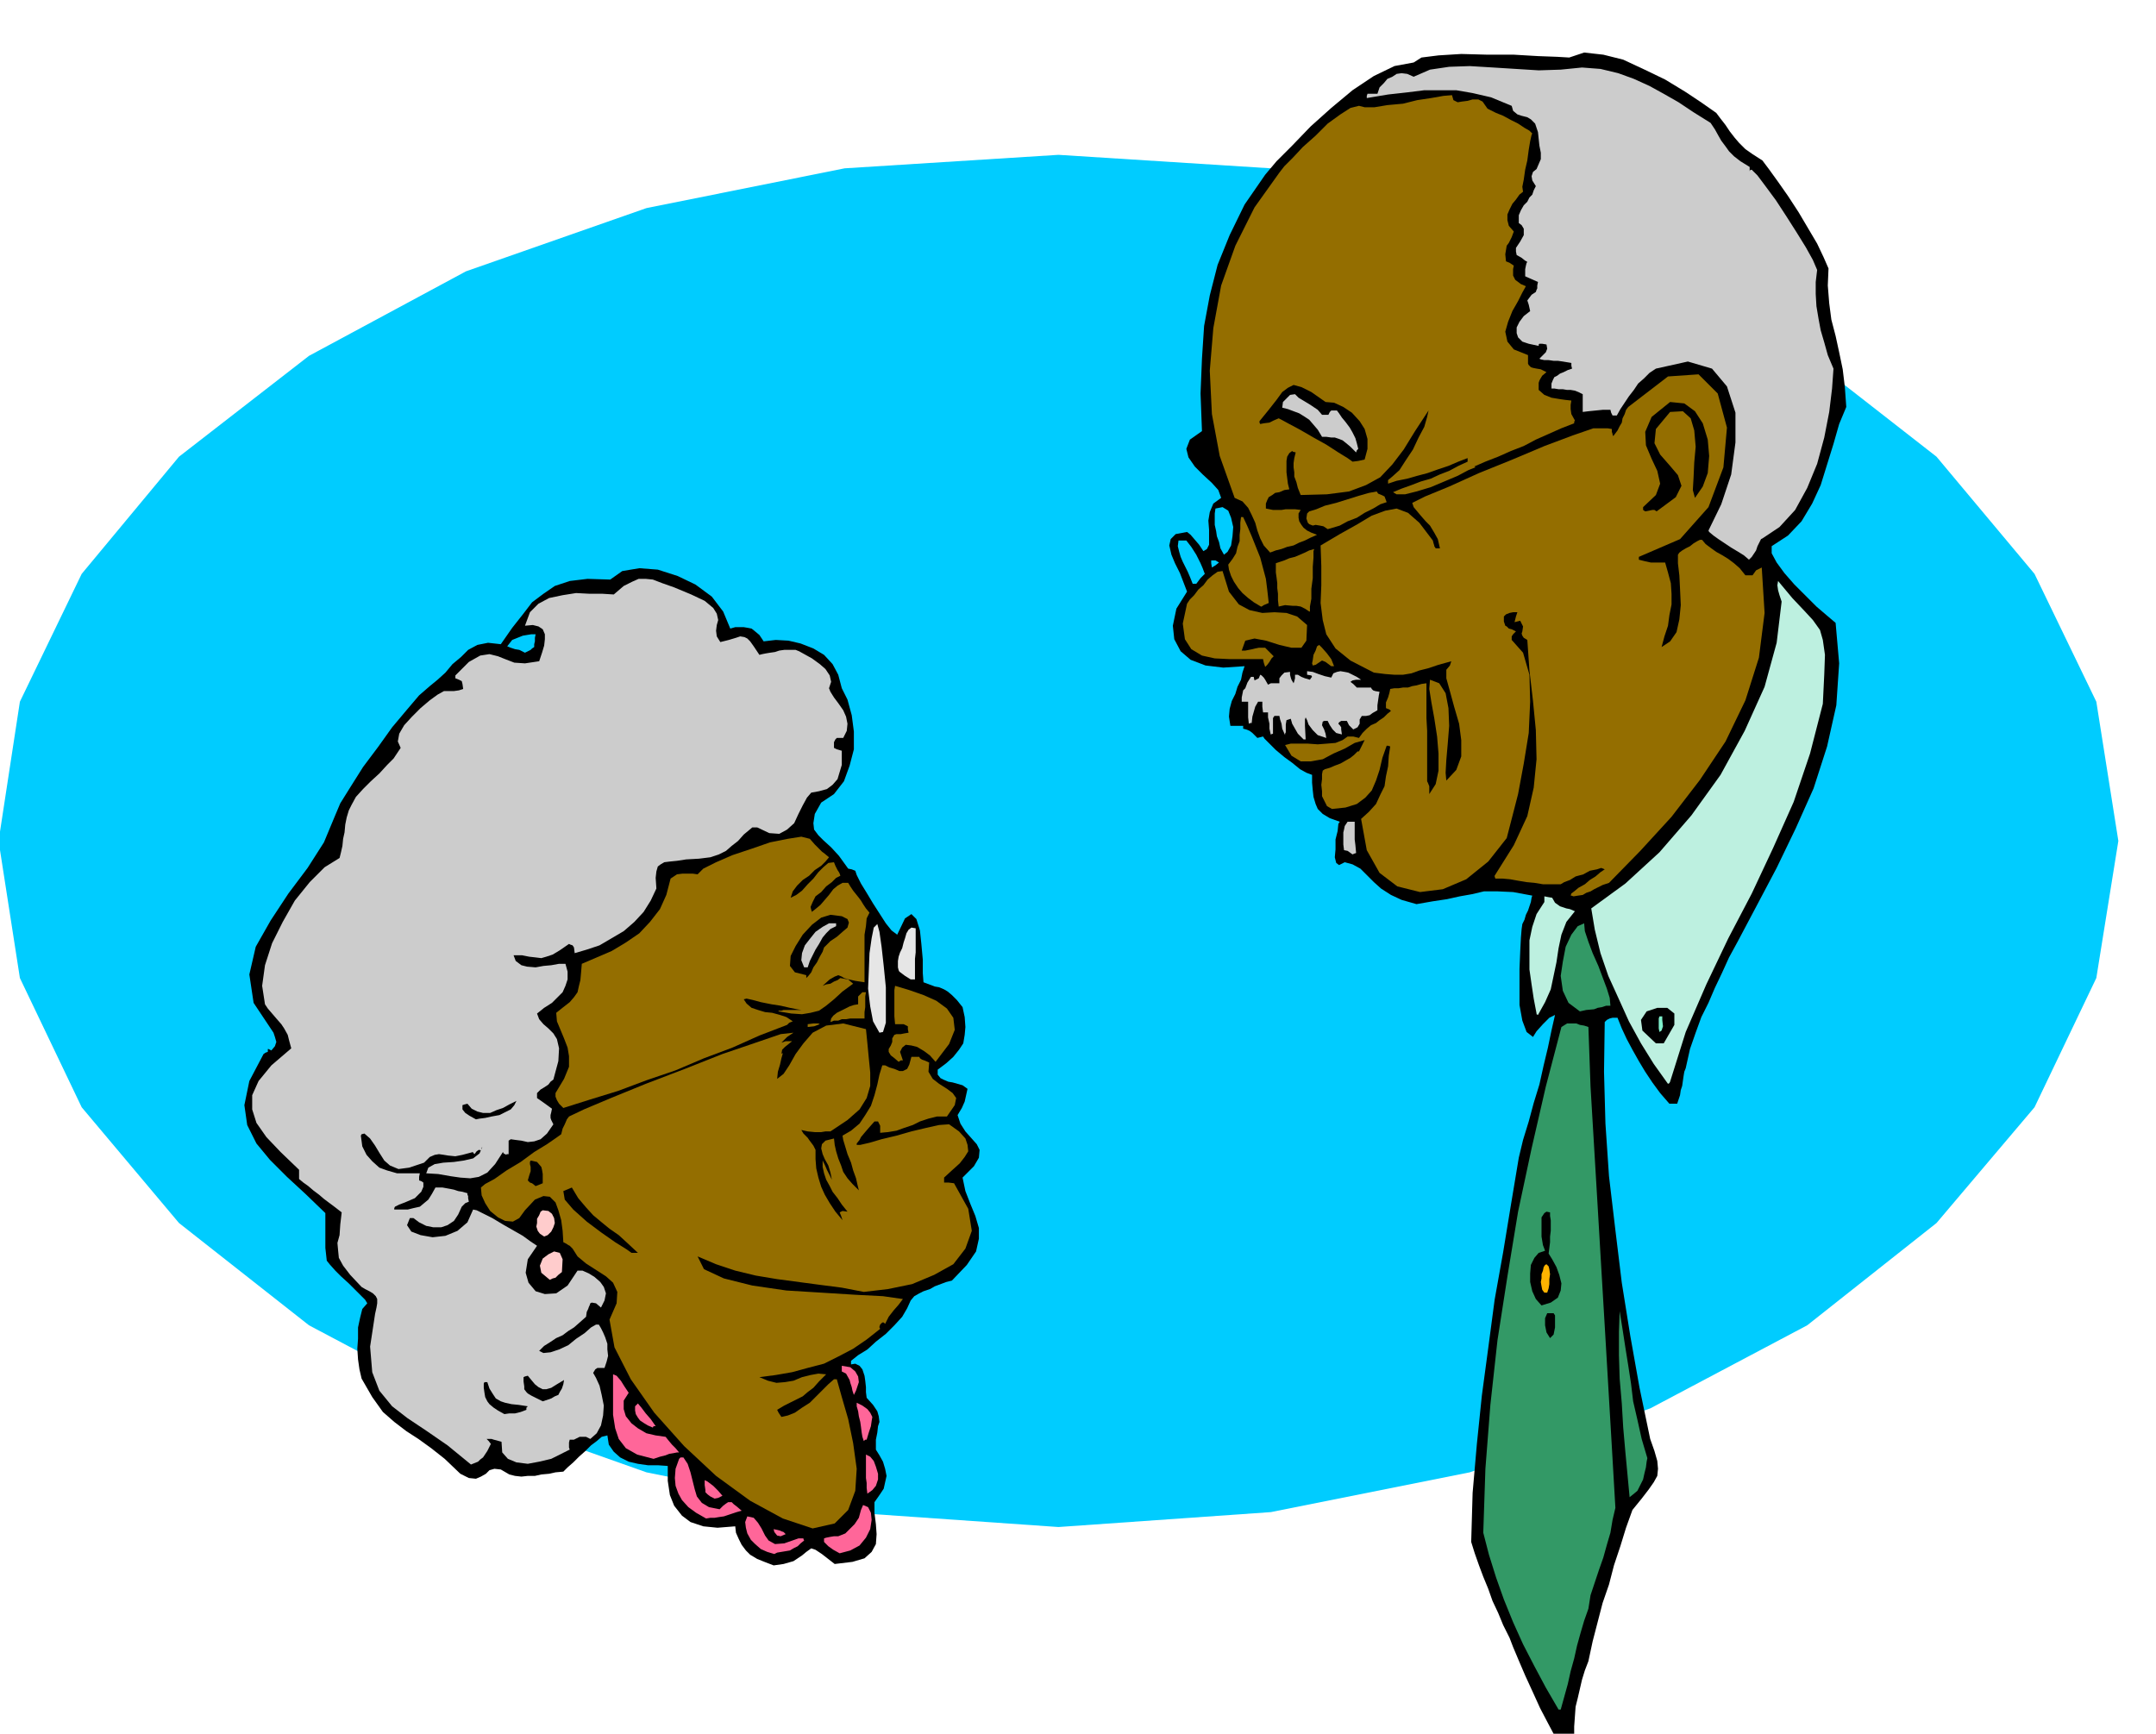 <svg xmlns="http://www.w3.org/2000/svg" width="490.455" height="394.455" fill-rule="evenodd" stroke-linecap="round" preserveAspectRatio="none" viewBox="0 0 3035 2441"><style>.pen1{stroke:none}.brush2{fill:#000}.brush3{fill:#396}.brush4{fill:#f69}.brush5{fill:#946e00}.brush6{fill:#ccc}.brush8{fill:#fcc}.brush9{fill:#bdf0e0}.brush10{fill:#e6e6e6}</style><path d="m1490 218 299 19 280 56 254 89 221 119 182 142 138 165 87 180 31 196-31 193-87 182-138 163-182 144-221 117-254 90-280 56-299 21-301-21-279-56-254-90-221-117-183-144-137-163-87-182-30-193 30-196 87-180 137-165 183-142 221-119 254-89 279-56 301-19z" class="pen1" style="fill:#0cf"/><path d="m2197 2454-9-11-9-17-11-21-10-22-11-24-9-21-8-19-5-13-9-18-7-17-8-17-6-17-7-17-6-16-6-17-5-16 2-69 6-69 7-68 9-67 9-68 12-67 11-67 11-66 6-25 8-26 7-26 8-26 6-27 6-25 5-24 5-22-8 4-9 9-9 10-5 8-9-7-6-16-4-22v-51l1-24 1-20 1-12 1-7 3-6 2-7 3-6 2-6 2-6 1-6 1-3-27-5-22-1h-19l-17 4-17 3-18 4-20 3-23 4-21-6-15-7-14-9-10-9-10-10-9-9-11-6-11-3-8 4-4-3-2-8 1-11v-14l3-12 1-10 2-3-14-5-10-6-7-7-3-7-3-10-1-9-1-11v-11l-8-3-9-5-11-9-11-8-12-10-9-9-7-7-2-3-4 1-4 1-7-7-4-3-5-2-4-1v-4h-18l-2-13 1-11 3-11 5-10 3-10 5-10 2-10 3-9-30 2-25-3-21-8-14-12-9-17-2-19 5-24 15-24-5-13-5-13-7-14-5-12-3-13 2-9 7-7 16-3 5 4 6 7 6 7 6 9 5-3 3-6v-21l-1-13 2-12 5-12 11-8-4-11-9-10-13-12-11-11-9-13-3-12 5-13 17-12-2-53 2-49 3-46 8-43 11-43 17-42 21-43 29-42 16-19 22-22 26-27 29-26 30-25 30-20 29-14 27-5 11-7 24-3 32-2 37 1h37l34 2 27 1 17 1 21-7 27 3 28 7 30 14 29 14 28 17 24 16 20 14 6 8 7 9 6 9 7 9 6 7 9 9 10 7 14 9 9 12 13 18 14 20 15 23 13 22 13 22 9 19 7 16-1 24 2 25 3 23 6 23 5 23 5 24 3 25 2 28-10 24-8 28-9 29-9 29-12 26-15 25-19 20-23 15v10l7 13 11 15 14 16 15 15 16 16 14 12 13 11 5 57-4 59-13 58-19 59-25 56-27 56-28 53-27 51-12 22-10 22-10 21-9 21-10 20-8 22-8 23-6 27-2 5-1 6-1 7-1 7-2 6-1 7-2 6-2 6h-11l-13-15-11-15-10-15-9-15-9-16-8-15-7-15-6-15h-7l-4 1-4 2-3 3-1 70 2 73 5 74 9 76 9 74 12 75 13 73 15 72 6 17 4 14 1 11-1 10-5 9-7 10-10 13-13 16-9 25-8 26-9 27-7 27-9 26-7 27-7 27-6 28-5 13-4 13-3 13-3 13-3 12-1 14-1 14v15l-4 5-4 2h-6l-5 1zM1723 781l5-4 5-9 2-13 1-13-3-13-4-10-8-5-10 2-1 7v16l2 9 1 7 3 8 2 9 5 9zm-17 18 5-3 5-4-5-3h-6v4l1 6zm-27 23h5l6-8 6-6-3-8-3-7-3-6-3-6-7-11-7-9h-11l-1 8 2 8 2 7 3 7 3 6 4 8 3 7 4 10z" class="pen1 brush2"/><path d="m2194 2407-18-31-16-30-16-31-14-31-13-32-11-31-10-32-8-31 3-90 7-90 10-91 14-90 15-91 19-89 20-87 22-84 8-5h13l5 2 6 1 6 2 3 84 5 84 5 84 5 85 5 84 5 85 5 85 5 86-4 17-3 18-5 17-5 18-6 17-6 18-6 18-3 19-6 17-5 17-5 18-4 18-5 18-4 18-5 18-5 18h-3z" class="pen1 brush3"/><path d="m1089 2204-13-5-10-4-10-6-6-6-6-8-4-8-4-9-1-9-25 2-20-2-18-6-12-9-11-14-6-15-3-20v-21l-14-1h-14l-14-2-13-3-12-6-9-8-7-10-2-13-8 2-7 6-8 6-8 8-9 8-8 8-8 7-6 6-11 1-9 2-11 1-9 2h-10l-9 1-9-1-8-2-12-7-9-1-7 2-5 5-7 4-7 3-10-1-12-6-22-21-19-15-18-13-17-11-17-13-16-14-15-21-15-26-3-13-2-14-1-15 1-14v-16l3-14 3-12 7-8-3-5-6-6-9-9-8-8-11-10-8-8-8-9-4-5-1-9-1-9v-49l-28-27-26-24-24-24-19-23-13-26-4-28 7-34 20-38 3-2 3-1v-4h1l4 2 5-6 2-6-2-7-2-6-28-42-6-40 9-39 21-37 25-38 27-36 23-36 15-36 8-19 15-24 17-27 21-28 20-28 21-25 17-20 15-13 11-9 11-10 10-12 12-10 10-10 13-7 15-3 18 2 16-23 15-19 13-17 16-12 16-11 21-7 25-3 32 1 17-12 24-4 26 2 28 9 25 12 23 17 16 21 10 24 7-2h12l6 1 5 1 5 4 6 5 6 9 17-2 18 1 17 4 18 7 15 9 12 13 8 15 5 19 8 16 6 22 3 23v25l-6 23-8 22-14 18-18 12-9 16-2 13 1 9 6 8 7 7 11 10 11 12 13 18 5 1 5 2 2 6 6 12 8 13 9 15 9 14 9 14 8 10 8 6 11-23 9-6 7 7 5 16 2 19 2 22v19l1 13 8 3 8 3 6 1 7 3 5 3 6 5 7 7 8 10 3 14 1 14-1 11-2 12-6 9-8 10-10 9-12 9v7l4 5 4 2 7 3 6 1 7 2 7 2 7 5-2 9-2 9-4 9-6 10 4 12 7 11 8 9 8 9 4 8-1 11-7 12-16 16 4 19 7 18 7 17 5 17v15l-4 18-13 19-21 22-8 2-8 3-8 3-7 4-9 3-6 3-7 4-5 6-5 11-7 12-11 12-12 12-14 11-12 11-13 8-10 8v5l6-1 6 3 4 5 3 9 1 7 1 9v7l1 8 9 10 6 9 2 7 1 8-2 6-1 9-2 10v14l5 8 5 9 3 10 2 10-2 9-2 9-6 9-7 10v15l2 16 1 14-1 14-6 11-10 9-17 5-25 3-9-7-9-7-9-6-6-2-7 5-6 5-6 4-6 4-7 2-7 2-7 1-7 1zM739 919l4-2 4-2 2-2 3-2v-4l1-4v-5l1-5h-6l-6 1-6 1-5 2-10 4-7 9 5 2 6 2 6 1 8 4z" class="pen1 brush2"/><path d="m1090 2188-10-3-9-4-8-7-6-6-5-9-2-8-1-8 3-8 9 2 6 7 5 8 5 10 5 7 9 5 13-1 20-7h7v1l1 2-5 4-4 4-6 3-5 3-6 1-6 1-6 1-4 2zm92-1-9-5-7-5-6-6v-5l3-1 5-1 6-1h6l5-2 5-2 4-4 3-3 6-6 6-9 3-11 3-7 7 3 4 8 1 10-2 13-6 12-9 11-13 7-15 4z" class="pen1 brush4"/><path d="m1094 2162-4-5-1-4 5 1 4 1 2 1 3 1 1 1 2 2-7 3-5-1z" class="pen1 brush4"/><path d="m1144 2152-42-14-46-25-48-35-45-42-42-47-33-47-23-45-7-39 10-23 1-16-6-13-10-9-14-9-14-9-12-10-7-11-4-4-2-1-3-2-4-2-1-16-2-15-4-14-4-11-8-8-9-1-12 5-14 15-8 11-9 5-11-1-10-5-11-9-7-11-5-11-1-11 6-5 13-7 17-12 20-12 19-14 18-11 13-9 7-5 2-8 3-6 3-7 3-4 21-10 38-16 49-20 55-21 53-21 47-16 35-12 18-2-9 6-8 8 6-2h9l-5 4-5 4-4 4-1 6 1-1h1l-2 7-2 9-3 10-1 10 9-7 8-12 9-16 11-15 13-15 19-10 24-3 32 8 2 20 2 21 2 20v19l-5 17-10 16-17 15-24 16h-7l-6 1h-9l-10-1-9-2 3 5 6 6 2 3 3 4 3 4 3 6v13l1 13 3 13 4 13 5 11 7 12 8 12 10 12-2-6-2-5 4-2 7 1-8-10-6-9-7-9-4-8-5-9-3-9-2-9v-9l3 6 3 7 3 6 4 8-2-10-3-10-5-9-3-7-2-8 1-6 5-5 12-3 1 9 2 9 3 10 4 10 3 9 6 9 7 8 9 9-2-8-2-9-4-11-3-11-5-12-3-10-3-10-1-6 12-7 12-10 8-12 8-13 5-15 4-15 3-14 4-13h4l6 3 7 2 7 3h5l6-3 3-6 3-11h11l1 2 3 2 3 1 7 3-1 13 6 10 9 7 11 7 8 6 5 7-2 10-11 16h-14l-12 3-12 4-10 5-12 4-11 4-12 2-11 1v-10l-3-6h-5l-8 9-6 7-5 6-2 4-4 5v2h5l13-3 17-5 21-5 21-6 21-5 18-4 14-1 14 10 9 10 3 9 1 9-5 8-7 9-10 9-12 11v7h6l8 1 20 36 5 31-9 25-17 22-27 15-31 13-34 7-34 4-31-6-31-4-30-4-30-4-30-5-29-7-27-9-26-11 9 18 28 13 40 10 48 7 49 3 48 3 39 2 28 4-6 8-7 8-7 9-5 10-2-2h-2l-3 3-1 3v1l1 2-19 15-19 13-21 11-20 10-23 6-22 6-23 4-23 3 12 5 12 3 12-1 12-2 12-5 12-3 11-2 11 1-10 10-8 9-8 6-7 6-8 4-8 4-10 5-10 6 2 4 4 6 9-2 10-4 10-7 11-7 9-9 9-9 8-8 8-7h4l7 25 9 31 7 34 5 36-2 31-10 27-19 19-31 7z" class="pen1 brush5"/><path d="m994 2138-14-8-11-8-9-10-5-9-4-11-1-11 1-13 5-14 2-2h4l6 9 4 12 3 12 3 12 3 10 7 9 10 6 15 3 5-5 4-3 3-2h5l3 3 4 3 7 6-7 2-6 2-6 2-6 2-7 1-6 1h-6l-6 1z" class="pen1 brush4"/><path d="m1006 2110-6-3-4-3-3-3v-3l-1-7v-7l4 2 8 6 7 7 6 7-6 3-5 1z" class="pen1 brush4"/><path d="m2294 2108-3-32-3-32-3-34-2-34-3-35-1-33v-33l1-29 4 25 4 26 4 25 4 26 3 25 6 26 6 27 8 27-1 5-1 8-2 8-2 9-4 8-4 8-6 5-5 4z" class="pen1 brush3"/><path d="m1221 2103-1-8v-7l-1-7v-33l6 3 5 6 3 8 3 10v8l-3 9-5 6-7 5z" class="pen1 brush4"/><path d="m663 2062-33-27-29-20-27-18-22-17-18-22-10-26-3-36 7-46 2-9 1-6v-6l-2-4-4-4-5-3-6-3-5-3-16-17-10-13-6-11-1-10-1-11 3-11 1-15 2-17-9-7-8-6-8-6-7-6-8-6-7-6-7-5-6-5v-13l-26-25-20-21-14-20-6-19v-20l9-20 18-22 28-24-3-11-2-8-5-9-4-6-7-8-6-7-6-7-4-6-4-26 4-29 10-31 15-30 17-30 21-26 21-21 21-13 2-8 2-9 1-10 2-9 1-11 2-10 3-10 4-8 6-11 10-11 11-11 12-11 11-12 9-9 6-9 4-6-4-9 2-11 7-12 11-12 12-12 13-11 11-8 9-5h14l7-1 6-2-1-7-1-4-4-2-5-2v-4l19-19 16-9 13-2 12 3 10 4 13 5 15 1 20-3 4-12 3-10 1-9v-7l-3-7-6-4-8-2-11 1 7-19 12-12 15-8 19-4 19-3 19 1h18l16 1 14-12 12-6 9-4h10l10 1 13 5 17 6 24 10 19 9 12 10 5 8 2 9-2 7-1 8 1 8 5 8 12-3 10-3 6-2 6 1 4 2 4 4 5 7 8 12 4-1 5-1 6-1 7-1 6-2 7-1h16l5 2 9 5 9 5 11 8 8 7 6 9 2 9-3 9 2 5 5 8 6 8 7 10 4 9 2 10-1 10-5 10h-9l-2 2-2 4v8l4 2 7 2v20l-3 10-3 10-7 8-8 6-11 3-11 2-6 7-6 11-6 12-6 13-10 9-11 6-14-1-17-8h-7l-12 10-8 9-9 7-8 7-10 5-12 4-16 2-18 1-13 2-10 1-8 1-5 3-4 3-2 7-1 9 1 15-8 17-10 16-13 14-15 13-17 10-17 10-18 6-17 5-1-8-2-3-3-1-2-1-13 9-10 6-9 3-7 2-8-1-9-1-10-2h-12l3 8 8 6 8 2 12 1 11-2 11-1 11-2h9l3 11v11l-3 9-4 9-7 7-8 8-11 7-10 8 3 8 6 7 7 6 7 7 5 8 3 13-1 18-7 26-4 3-3 4-3 2-3 2-5 3-5 5v7l10 7 11 8-1 5-1 4v4l1 3 3 6-9 13-9 8-9 3-9 1-9-2-8-1-7-1-3 2v19h-3v1l-4-2-1-2-11 17-11 12-12 6-12 2-14-1-14-2-17-3-17-1 3-8 9-5 12-2 15-1 14-2 13-3 9-7 4-9-1 1-1 4-2-1h-1l-3 2-3 4-2-2v-1l-15 4-10 2-10-1-6-1-7-1-6 1-7 3-8 8-21 7-15 2-12-5-8-7-7-11-6-10-7-10-8-7-4 1-1 2 2 15 6 12 8 9 10 9 11 4 14 4h32l-1 5v5l3 1 3 2v6l-3 7-4 4-5 5-7 3-7 3-8 3-6 3-1 2v2h19l8-2 9-2 6-5 6-5 5-8 5-9h10l11 2 5 1 6 2 6 1 7 2v2l1 2v3l1 5-5 2-5 5-5 11-6 9-9 6-9 3h-11l-10-2-10-5-8-6h-5l-4 10 6 9 13 5 17 3 18-2 17-7 14-12 8-18 5 1 10 5 12 6 15 9 14 8 14 8 11 8 9 6-13 19-3 19 4 14 10 12 13 4 16-1 16-11 14-21h7l9 4 8 5 8 7 5 7 3 9-2 10-5 10-7-6-6-1-2 1-1 3-1 2-1 3-2 4-1 7-9 8-8 7-8 5-8 6-9 4-9 6-8 5-7 7 6 3 10-1 12-4 13-6 11-9 12-8 9-8 7-4h4l3 5 3 6 3 7 3 9v8l1 9-2 8-3 9h-10l-3 2-3 5 4 7 5 11 3 13 3 15-1 14-3 14-6 11-9 8-6-3h-9l-8 4h-6l-1 4v7l1 3-12 6-14 7-17 4-16 3-16-2-12-5-8-9-1-15-7-2-4-1-3-1h-7l3 3 3 4-5 10-6 9-4 3-3 3-5 2-5 2z" class="pen1 brush6"/><path d="m920 2054-23-6-16-9-10-13-5-15-3-19v-57l5 2 6 7 5 8 6 9-7 11v12l3 10 8 10 9 7 12 7 13 3 14 2 4 5 5 6 5 5 5 6h-3l-5 1-6 1-5 2-8 2-9 3zm296-25-2-6-1-6-1-8-1-7-2-8-1-7-2-7v-5l8 4 7 5 4 5 3 6-1 6-1 7-3 9-3 10h-2l-2 2z" class="pen1 brush4"/><path d="m919 2010-7-3-5-3-6-4-3-4-3-5-1-5v-6l4-4 5 6 6 8 7 8 7 10h-3l-1 2z" class="pen1 brush4"/><path d="m710 1991-9-5-6-4-6-5-3-4-3-6-1-6-1-7v-6l1-2h4l3 9 5 8 4 6 7 4 6 2 9 2 10 1 13 2-2 2v3l-8 3-8 2h-8l-7 1zm54-18-10-5-6-3-5-3-2-2-3-4v-4l-1-7v-6l2-1 4-1 5 6 5 6 5 4 6 3h5l7-2 8-5 10-6-1 6-2 6-3 5-2 4-5 2-5 3-6 2-6 2z" class="pen1 brush2"/><path d="m1202 1964-2-6-1-5-2-6-1-4-5-9-6-3v-8l12 2 7 6 4 7 1 8-2 6-2 6-2 4-1 2z" class="pen1 brush4"/><path d="m2182 1884-5-8-2-10v-10l3-7h9l2 3v17l-1 5-1 5-3 3-2 2zm-12-46-8-9-5-11-3-13v-12l1-12 5-10 6-7 9-3-3-8-1-6-1-6v-27l2-3 2-3 3-2 5 1v5l1 6v15l-1 8v8l-1 8-1 8 5 8 6 11 4 11 3 12-1 10-4 10-10 7-13 4z" class="pen1 brush2"/><path d="m2174 1820-3-4-1-5-1-6 1-5v-6l2-5 1-5 2-3 2-1 3 3 1 4 1 7-1 7v7l-1 6-2 6h-4z" class="pen1" style="fill:#ffb300"/><path d="m774 1802-12-10-2-10 4-10 8-6 8-4 8 2 4 9-1 18-5 4-4 4-4 1-4 2z" class="pen1 brush8"/><path d="m889 1764-7-5-16-10-20-14-20-15-19-17-12-14-2-12 12-5 9 15 11 13 10 11 12 10 11 9 13 9 12 11 15 14h-9z" class="pen1 brush2"/><path d="m766 1741-6-4-3-4-2-6 1-5v-6l3-5 2-5 3-2 8 1 5 4 3 6 1 7-2 6-3 6-5 5-5 2z" class="pen1 brush8"/><path d="m754 1670-5-4-3-1-2-2-1-1 2-7 2-6v-6l-1-4v-3l1-2 9 2 6 7 1 4 1 6v13l-5 2-5 2zm-84-94-9-5-6-4-4-5v-6l3-1 4-1 6 7 8 4 8 2h10l9-4 9-3 9-5 10-5-3 6-5 6-8 4-8 4-11 2-9 2-8 1-5 1z" class="pen1 brush2"/><path d="m793 1560-6-6-3-5-2-5v-5l12-20 7-17v-15l-2-12-5-13-5-12-5-12-1-12 10-8 9-7 6-7 5-7 2-9 2-8 1-11 1-12 21-9 21-9 20-12 19-13 15-16 14-18 9-20 6-23 9-6 8-1h14l7 1 8-8 18-9 23-10 27-9 26-9 25-5 19-3 12 3 7 8 5 5 2 2 3 3 4 3 6 5-5 6-6 6-9 6-8 8-9 6-8 8-6 8-3 9 8-4 8-6 8-9 8-8 7-9 7-7 7-6 8-1 2 5 2 4 1 2 2 3 1 2 1 3-6 3-6 6-8 6-7 8-8 6-4 8-3 7 2 8v-2h1l5-4 6-5 6-7 6-7 6-8 6-5 7-4h8l3 5 4 6 4 5 4 5 3 4 3 5 4 6 5 6-4 8-1 11-2 12v67l-13-2-9-2-7-2-3-2-5-2-5 2-7 4-10 9 5-2 6-1 5-3 5-2 4-3 5 1 6 1 7 6-15 11-12 11-11 9-10 7-12 3-12 2-15-1-18-3v-1h4l3-1h25l-6-1-10-2-13-3-13-2-15-3-11-3-9-2-4 1 4 6 7 6 9 3 10 3 10 1 11 3 9 3 9 6-5 2-3 3-39 15-38 17-40 15-40 17-41 14-40 15-39 12-38 12z" class="pen1 brush5"/><path d="m2348 1526-20-28-18-29-17-31-14-31-15-33-11-32-8-33-5-30 48-35 48-44 45-52 41-57 34-62 28-62 17-62 7-58-3-9-2-7-1-7 1-6 20 24 17 18 12 13 10 14 4 14 3 21-1 28-2 41-18 70-23 68-29 65-30 64-33 63-31 65-29 67-22 70-1 2-2 1z" class="pen1 brush9"/><path d="m1265 1495-7-6-4-3-3-5v-4l3-5 2-5v-5l3-5 3-1h6l5-1 6-1-1-5v-4l-6-3h-12l-1-11v-37l1-6 20 6 20 7 18 8 15 11 9 13 2 17-8 20-19 25-8-9-8-6-10-6-8-2-8-1-5 4-3 6 4 12h-3l-3 2z" class="pen1 brush5"/><path d="m2331 1469-19-18-2-15 8-12 15-5h14l10 8v16l-15 26h-11z" class="pen1 brush2"/><path d="m1238 1454-9-16-4-21-3-25 1-25 1-25 3-21 3-15 5-5 3 11 3 21 3 27 3 30v50l-4 13-5 1z" class="pen1 brush10"/><path d="m2336 1453-1-5v-14l1-3h4v5l1 9-2 6-3 2z" class="pen1" style="fill:#80f0cc"/><path d="M1137 1446v-4l8-1h7l2 1-8 3-9 1zm32-7 1-5 3-4 5-4 6-3 6-3 6-3 6-2 6-1v-11l6-6h5l-1 6v15l-1 7v9h-20l-6 1h-6l-5 2h-6l-5 2z" class="pen1 brush5"/><path d="m2163 1427-4-21-3-20-3-21v-41l4-19 6-18 11-17v-8l5 1 6 1 4 7 7 5 3 1 6 2 5 1 7 3-12 15-7 18-4 19-3 20-4 19-4 19-8 18-10 18-2-1v-1z" class="pen1 brush9"/><path d="m2224 1424-16-12-8-17-3-21 3-20 4-21 8-17 9-12 9-4 1 11 5 15 6 16 8 18 6 16 6 16 4 13 1 11h-6l-6 2-6 1-5 2-11 1-9 2z" class="pen1 brush3"/><path d="m1282 1379-8-5-4-3-4-3-1-2-1-4v-9l1-6 2-6 3-6 2-8 2-6 2-7 3-5 4-3 6 1v34l-1 9v29h-6z" class="pen1 brush10"/><path d="M1135 1377v-4l-16-4-7-9 1-14 7-14 10-16 13-14 13-10 13-4 16 2 8 4 2 5-2 7-7 6-8 7-9 6-6 6-3 3-2 6-4 7-4 8-5 7-3 7-4 5-3 3z" class="pen1 brush2"/><path d="m1132 1362-4-10 1-10 4-11 7-9 8-10 10-7 9-5h10v4l-8 4-6 6-5 6-5 9-5 8-4 8-4 8-3 9h-5z" class="pen1 brush6"/><path d="m2215 1262-3-1h-1l1-3 4-3 6-5 9-5 7-6 8-5 7-6 6-4-5-2-6 2-10 2-9 5-11 3-8 5-8 3-5 3h-25l-12-2-11-1-12-2-11-2-11-1h-10l-1-3v-1l27-43 19-41 9-40 4-40-1-41-4-41-5-43-3-43-5-3-2-3-1-3 1-3 1-7-4-8-4 1-4 1 2-8 2-6h-6l-5 1-5 2-3 3v7l2 6 2 1 3 3 4 1 6 3-4 4-2 3v5l16 18 9 31 1 38-2 44-7 43-8 43-9 35-7 27-26 33-31 25-33 14-32 4-32-8-25-19-18-32-8-44 11-10 10-11 6-13 6-12 2-14 3-14 1-15 2-13-3-1h-2l-6 17-4 17-5 15-6 14-9 10-12 9-16 5-19 2-7-4-3-6-4-8v-7l-1-9 1-8v-7l1-5 3-2 7-2 7-3 8-3 7-4 7-4 5-4 3-3 2-2h2l4-8 4-8-14 4-14 8-16 7-15 8-17 3h-14l-13-8-9-15 8-2h24l14 1 13-1 12-1 10-4 7-5h8l8 2 5-7 6-6 6-5 7-3 5-4 6-4 5-5 5-4-2-2-5-2v-8l3-7 2-7 1-5 6-1h6l6-1h7l6-2 6-1 7-2 7-1v49l1 18v71l1 2 2 5v11l9-14 4-19v-24l-2-24-4-26-4-22-3-19 1-13 13 5 9 14 4 21 1 25-2 25-2 23-1 18 1 11 14-15 7-19v-23l-3-23-7-24-6-22-5-18v-12l5-6 2-6-18 5-15 5-12 3-11 4-12 2h-12l-13-1-16-2-33-17-21-17-13-20-5-20-3-24 1-25v-27l-1-29 27-16 25-14 20-12 19-7 16-3 16 6 16 14 19 25 1 4 1 3v1l2 3h6l-3-13-5-9-6-10-6-6-7-8-5-6-5-6-2-6 18-9 34-14 42-19 47-19 45-19 40-15 29-10h20l6 1v4l1 3v1l1 2 3-4 3-4 3-6 3-5 1-6 3-6 2-6 3-4 56-43 43-3 27 27 13 48-5 56-21 56-40 45-58 25v4l8 2 9 2h20l4 14 4 15 1 15v15l-3 15-2 15-5 15-4 15 12-8 9-13 4-18 2-20-1-22-1-20-2-17v-12l2-3 4-3 5-3 6-3 5-4 5-3 4-2h3l5 6 8 6 7 5 9 5 8 5 8 6 8 7 8 10h10l5-7 8-4 4 64-8 63-19 60-28 58-36 54-40 52-44 48-44 45-9 3-6 3-6 3-5 3-6 2-5 3-7 1-6 1z" class="pen1 brush5"/><path d="m1904 1203-7-5-5-1-1-8v-17l1-4 1-5 4-6h10v25l1 8 1 11-3 1-2 1zm-69-162-8-8-4-7-4-7-2-7-3 1-3 1-1 6v11l-1 2v2l-4-9-1-7-2-6-1-5h-7l-2 3v22l-3 1v1l-2-9v-7l-2-9v-7h-7l-1-8v-7h-6l-4 7-2 7-2 7-1 9h-2l-2 1-1-9v-22h-9v-6l1-5 1-5 3-3 3-8 5-8h4v1l1 4 6-3 2-5 2 1 3 3 2 3 4 7 4-2h12v-7l3-4 4-4 8-1v4l1 4 1 3 3 5 1-3 1-4v-5h4l5 3 5 2 7 2 2-3 1-1-1-2-6-1v-5l8 1 8 3 9 3 9 2 3-6 5-2 5-1 6 1 5 1 6 3 6 3 6 4h-7l-5 1-3 2 4 3 3 3 1 1 1 1h20l1 2 2 2 3 1 6 1-1 5-1 7-1 7v7l-7 4-4 3-5 1h-6l-3 5v6l-3 5-6 3-6-6-3-6h-8l-3 2-1 2 2 2 2 3v3l1 7-8-2-5-5-4-6-3-6h-5l-2 1-1 5 3 6 2 6 1 6-12-4-7-7-6-8-2-6-2-4-1 3v9l1 19h-3z" class="pen1 brush6"/><path d="m1781 939-2-6-1-5h-47l-21-1-18-4-15-9-9-14-3-22 6-28 4-6 6-6 6-8 7-6 6-8 7-6 7-5 7-1 9 29 14 18 15 8 18 4 17-1 17 1 15 5 14 12-1 22-7 10h-14l-17-4-19-6-16-3-13 3-5 14h5l10-2 4-1 5-1h9l6 6 6 6-3 3-3 5-3 4-3 3zm93-1-8-6-5-2-9 6-4 1-1-3 1-5 1-7 3-6 2-6 3-2 4 4 7 8 6 8 4 10h-4z" class="pen1 brush5"/><path d="m1843 861-6-4-6-3-6-1h-5l-11-1-9 2-1-9v-9l-1-8v-7l-1-8-1-7v-13l6-2 6-2 7-3 8-2 7-3 7-3 6-3 7-2-1 3v9l-1 13v16l-2 15v14l-2 11v7h-1zm-68-7-10-6-8-6-8-7-6-7-6-9-4-8-3-9-1-7 6-8 5-8 2-9 3-8v-9l1-8v-9l1-8h3l6 13 6 14 6 15 6 15 4 15 4 15 2 16 2 18-7 3-3 2h-1z" class="pen1 brush5"/><path d="m2462 788-7-6-8-5-10-6-9-6-9-6-7-5-6-5-1-2 18-37 14-42 6-45v-42l-12-37-21-25-34-10-45 10-9 6-8 8-8 7-6 9-7 9-6 9-6 9-5 9h-6l-2-4-1-4h-11l-10 1-10 1-8 1v-25l-6-3-5-2-6-1h-5l-6-1h-6l-6-1h-4v-7l2-5 2-4 4-2 4-3 5-2 6-3 6-2-1-4v-4l-6-1-6-1-7-1h-6l-7-1h-6l-5-1-2-1 5-5 4-4 2-5-1-6-6-1h-4l-1 1v2l-14-3-9-3-6-6-2-6v-8l4-8 6-8 9-7-2-9-2-6 6-8 6-4 1-3 1-2v-4l1-5-9-4-9-4v-10l1-5 1-4 1-1-1-1-2-1-5-4-7-4-1-5v-5l6-9 5-9v-9l-3-5-4-3v-11l3-7 4-7 5-5 3-6 4-4 2-6 3-6-5-8-1-6 2-6 5-4 3-7 3-7v-9l-2-10-2-19-4-12-6-6-5-3-8-2-6-2-6-5-2-7-29-12-26-6-23-4h-45l-24 3-27 3-30 5v-3l1-3h14l3-9 6-6 5-6 7-3 6-4 7-1 8 1 9 4 23-10 27-4 29-1 33 2 32 2 32 2 31-1 30-3 26 2 25 6 22 8 22 10 20 11 21 12 21 14 24 15 6 9 5 9 4 7 6 8 5 7 7 7 9 7 13 8v6l1-2h2l8 8 12 16 14 19 15 23 14 22 13 21 10 18 6 14-2 17v17l1 17 3 18 3 16 5 17 5 18 8 19-2 28-4 33-7 36-10 37-14 34-17 31-22 24-24 16-2 1-2 4-3 6-2 6-6 9-4 4z" class="pen1 brush6"/><path d="m1788 778-9-10-5-10-4-11-3-11-5-11-5-10-8-9-11-5-21-59-11-59-3-61 5-60 11-60 20-56 27-54 35-49 7-9 12-12 14-15 18-16 17-17 18-13 14-9 12-3 8 2h14l18-3 22-2 20-5 20-3 17-3 12-1 2 7 6 3 6-1 8-1 7-2h8l6 3 7 10 4 2 8 4 10 4 11 6 10 5 9 6 7 4 4 4-1 2-2 9-2 12-2 15-3 13-2 14-2 10 1 7-5 4-5 7-5 6-4 8-3 7v8l2 8 7 8-3 8-4 8-3 4-1 6-1 6 1 10 5 2 6 4-1 5v9l2 4 1 2 4 3 4 3 7 3-5 9-6 12-8 14-6 15-4 14 3 14 9 11 20 8v12l1 2 3 3 3 1 5 1 6 1 8 4-6 5-3 5-1 2-1 3v10l8 7 10 4 6 1 6 1 7 1 9 1-1 6v6l1 7 5 9-1 2v2l-18 7-18 8-18 8-17 9-18 7-18 8-18 7-16 7h1l1 1-10 4-15 8-19 8-19 8-20 6-16 4h-12l-5-3 12-5 14-5 13-5 14-4 13-6 13-5 13-7 13-6v-5l-13 5-14 6-15 5-14 5-15 4-14 4-15 3-12 4v-5l6-5 10-9 9-14 10-15 8-17 8-15 4-14 2-9-19 29-16 26-16 21-17 18-20 11-24 9-31 4-37 1-4-10-2-8-3-8v-6l-1-7v-6l1-7 2-8-4-1-1-1-4 3-3 5-1 6v16l1 8 1 8 2 8-7 1-7 3-6 1-4 3-5 3-2 4-2 5v7l5 1 5 1h12l6-1h13l8 1-3 5v6l1 5 3 5 3 4 5 4 6 3 8 3-9 4-8 4-8 3-8 4-9 2-8 3-8 2-8 3z" class="pen1 brush5"/><path d="m1869 745-6-4-5-1-6-1-4 1-5-2-2-2-2-6 1-7 3-3 10-3 12-5 16-4 16-5 16-5 14-4 11-2 2 3 5 2 4 2 3 8-9 3-10 6-12 6-11 7-13 5-11 6-10 3-7 2z" class="pen1 brush5"/><path d="m2316 720-3-2v-4l18-17 6-16-4-18-8-17-8-19-1-19 9-21 26-21 20 2 15 11 11 17 7 23 2 23-2 24-7 19-11 16-3-11 1-17 1-22 2-22-2-23-5-17-11-10-18 1-20 24-2 20 8 16 14 16 11 13 5 15-8 16-27 20-3-2h-3l-5 1-5 1zm-412-70-7-5-13-8-17-11-18-10-19-11-15-8-11-6-4-2-7 3-6 3-8 1-5 1-1-2v-2l13-16 11-14 8-11 8-6 8-4 11 3 14 7 20 14 12 1 13 6 12 8 11 12 7 11 4 14v14l-4 15-9 2-8 1z" class="pen1 brush2"/><path d="m1909 637-8-8-6-5-5-4-5-2-6-2h-5l-7-1h-6l-6-10-6-7-6-7-6-4-8-5-8-3-8-3-8-2 1-8 5-5 5-5 7-1 5 5 10 6 5 3 6 4 6 4 6 7h9l2-4 2-2h8l3 4 4 6 5 6 6 8 4 7 4 8 2 7 2 8-2 2-1 3z" class="pen1 brush6"/></svg>
